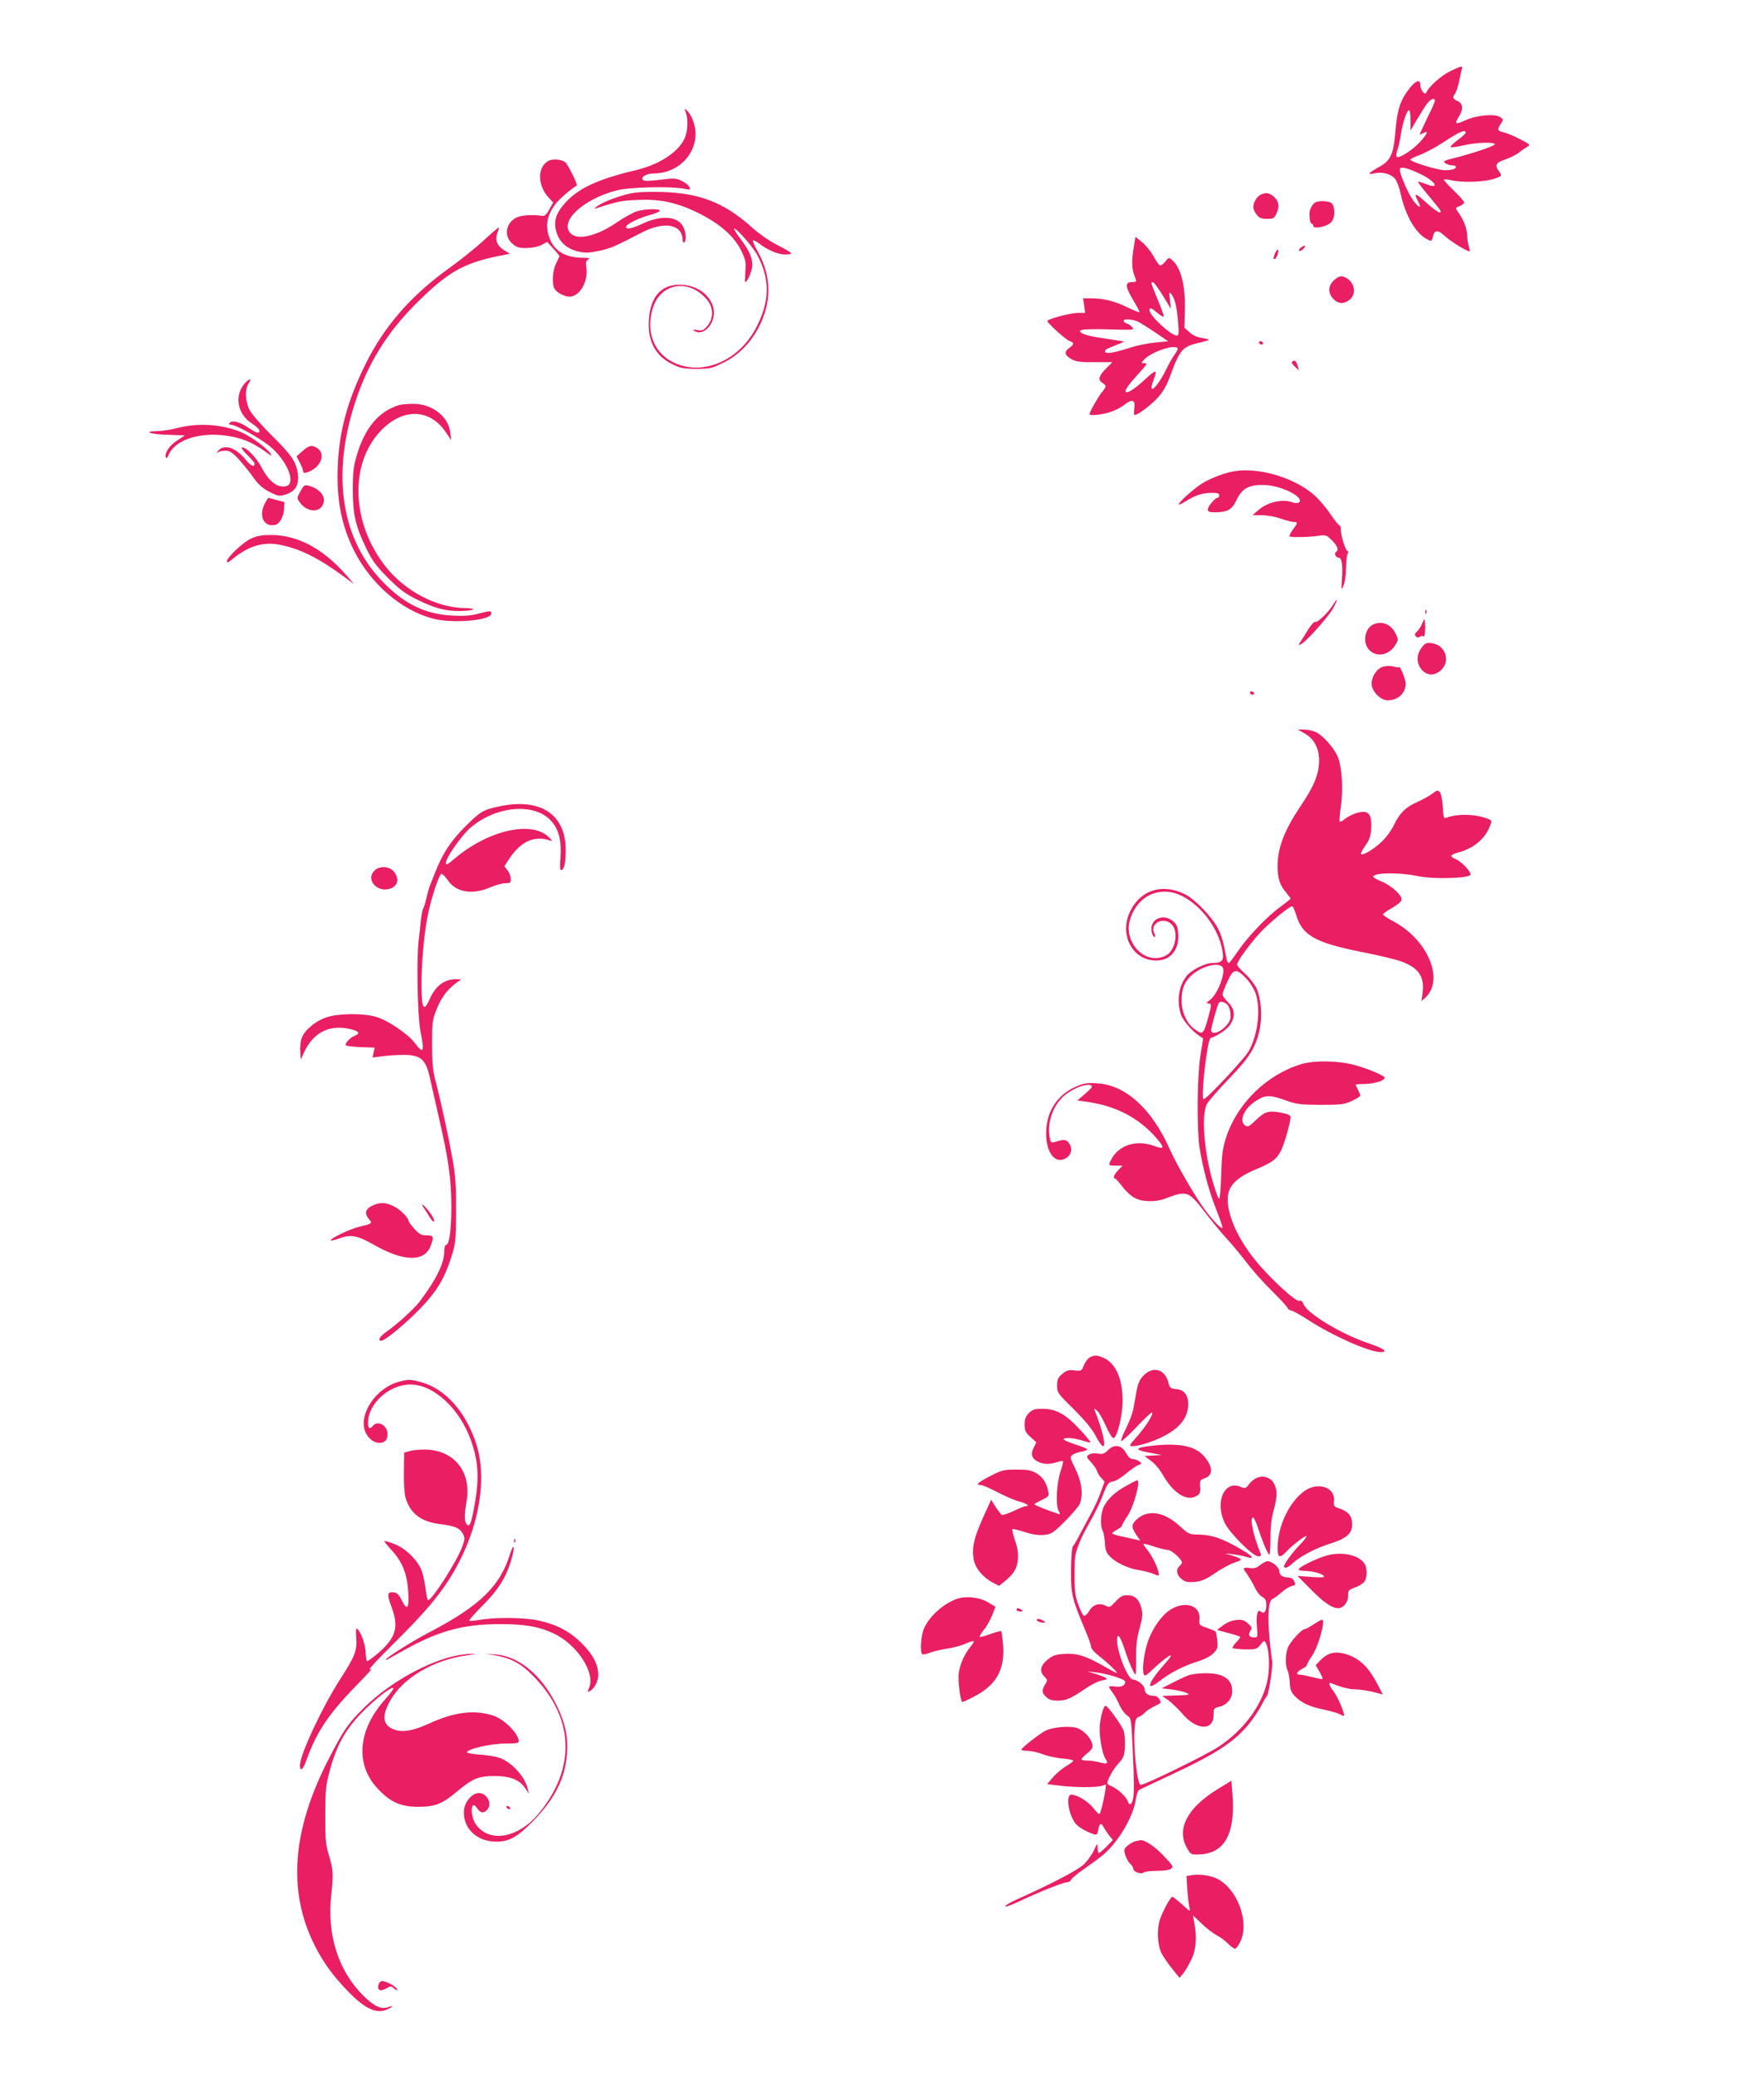 <?xml version="1.0" standalone="no"?>
<!DOCTYPE svg PUBLIC "-//W3C//DTD SVG 20010904//EN"
 "http://www.w3.org/TR/2001/REC-SVG-20010904/DTD/svg10.dtd">
<svg version="1.0" xmlns="http://www.w3.org/2000/svg"
 width="1088pt" height="1280pt" viewBox="0 0 1088 1280"
 preserveAspectRatio="xMidYMid meet">
<g transform="translate(0,1280) scale(0.1,-0.1)"
fill="#e91e63" stroke="none">
<path d="M8945 12361 c-55 -26 -133 -96 -148 -132 -8 -20 -37 17 -37 48 0 34
-24 28 -60 -14 -60 -74 -81 -132 -92 -260 -13 -156 -29 -192 -102 -233 -69
-39 -77 -50 -28 -39 51 11 107 -5 130 -39 10 -15 24 -54 31 -87 29 -134 93
-245 162 -280 27 -15 29 -14 35 9 12 50 30 52 78 8 36 -33 132 -92 150 -92 3
0 0 15 -5 32 -5 18 -9 44 -9 58 0 40 -18 95 -45 134 -14 20 -25 39 -25 42 0 2
11 9 25 14 14 5 25 15 25 22 0 7 -29 40 -65 74 -35 34 -62 63 -59 66 3 3 24 1
47 -4 65 -15 190 -11 252 6 59 18 62 21 40 50 -28 36 -19 53 38 72 28 9 68 29
87 44 19 15 43 31 54 37 16 9 10 15 -50 45 -38 20 -84 39 -101 42 -38 9 -40
16 -16 53 16 24 16 26 -3 40 -31 23 -147 13 -216 -19 -63 -29 -69 -24 -37 28
25 41 22 75 -9 90 -34 17 -35 20 -18 46 9 13 20 49 26 79 6 30 13 62 16 72 7
23 -1 22 -71 -12z m-95 -183 c0 -7 -22 -57 -49 -110 -26 -54 -46 -98 -44 -98
2 0 13 5 24 10 33 18 22 -8 -26 -59 -47 -50 -128 -101 -141 -88 -4 4 -2 23 5
43 7 19 17 64 22 99 10 69 36 145 50 145 5 0 9 -28 9 -62 l0 -63 38 65 c21 36
49 80 62 98 24 32 50 43 50 20z m190 -197 c0 -5 -23 -26 -52 -47 -28 -21 -46
-40 -40 -42 7 -2 43 3 81 12 77 18 191 21 191 6 0 -10 -141 -58 -255 -86 -61
-15 -66 -19 -50 -31 11 -7 29 -13 42 -13 13 0 23 -4 23 -9 0 -13 -26 -21 -68
-21 -44 0 -213 52 -213 65 0 5 27 18 60 30 33 13 98 47 143 77 100 66 138 83
138 59z m-284 -252 c96 -45 131 -100 41 -65 -23 9 -46 16 -51 16 -4 0 21 -34
56 -76 88 -105 94 -114 76 -114 -8 0 -45 27 -82 61 -67 61 -79 63 -50 8 23
-45 11 -46 -24 -3 -35 43 -97 187 -87 204 8 13 46 4 121 -31z"/>
<path d="M4230 12106 c16 -44 12 -123 -10 -165 -43 -85 -157 -157 -303 -192
-226 -53 -348 -110 -427 -196 -61 -67 -77 -116 -59 -181 18 -64 65 -107 134
-123 47 -10 67 -10 131 4 71 15 95 26 261 112 140 73 253 52 253 -46 0 -11 5
-17 10 -14 15 9 12 62 -6 96 -34 67 -136 74 -254 18 -65 -31 -104 -37 -98 -16
6 17 82 54 151 72 31 9 57 20 57 25 0 14 -90 12 -141 -3 -24 -8 -81 -39 -126
-70 -122 -83 -239 -111 -283 -67 -73 73 76 212 285 266 77 20 333 26 413 10
42 -8 43 -7 33 12 -6 11 -27 27 -48 37 -33 16 -47 17 -132 6 -68 -8 -97 -9
-105 -1 -17 17 21 40 66 40 143 0 258 109 258 245 0 53 -26 121 -54 144 -15
13 -16 12 -6 -13z"/>
<path d="M3381 11807 c-69 -40 -66 -154 6 -229 l25 -27 -24 -43 c-17 -31 -29
-42 -44 -40 -56 10 -132 5 -161 -11 -64 -34 -76 -113 -24 -159 27 -24 40 -28
89 -28 36 1 70 8 92 19 l35 19 37 -41 c21 -22 38 -43 38 -47 0 -3 -9 -23 -20
-45 -22 -43 -27 -124 -10 -156 13 -23 61 -49 93 -49 61 0 115 92 104 175 -5
36 -3 46 11 54 13 8 5 10 -33 11 -115 1 -184 46 -211 137 -20 67 -8 125 37
188 23 32 94 95 137 121 7 4 -56 130 -70 142 -24 20 -80 24 -107 9z"/>
<path d="M3885 11606 c-78 -18 -162 -51 -200 -77 -16 -12 -23 -19 -14 -16 138
45 163 50 265 54 129 6 231 -15 351 -71 151 -72 245 -154 290 -253 22 -47 25
-65 20 -119 -2 -35 -3 -64 -1 -64 14 0 44 71 44 103 0 50 -17 89 -74 165 -25
34 -42 62 -38 62 19 0 121 -119 147 -171 76 -148 72 -281 -12 -442 -106 -201
-323 -295 -500 -217 -126 56 -181 188 -138 335 46 158 220 190 333 60 43 -49
45 -118 5 -165 -23 -28 -31 -31 -62 -26 -25 4 -31 2 -21 -4 64 -41 143 56 119
145 -23 82 -106 138 -206 139 -116 0 -182 -75 -191 -219 -8 -130 40 -220 146
-272 50 -24 69 -28 148 -28 84 0 95 3 166 38 89 43 165 119 215 213 84 158 83
318 -3 472 -20 35 -33 66 -30 69 3 3 21 -6 41 -21 51 -39 114 -66 158 -66 20
0 37 3 37 8 0 4 -38 27 -85 50 -49 25 -113 70 -151 104 -175 158 -326 218
-569 224 -87 2 -150 -1 -190 -10z"/>
<path d="M7774 11598 c-23 -11 -44 -48 -44 -77 0 -10 9 -30 21 -45 16 -21 29
-26 64 -26 39 0 44 3 59 35 20 42 13 78 -21 105 -28 22 -47 24 -79 8z"/>
<path d="M8107 11548 c-9 -7 -20 -24 -25 -38 -11 -28 -4 -90 9 -90 5 0 9 -6 9
-13 0 -23 90 -4 112 24 27 32 22 111 -7 121 -34 11 -80 9 -98 -4z"/>
<path d="M2981 11315 c-51 -47 -145 -122 -208 -167 -237 -170 -401 -357 -518
-593 -112 -226 -164 -417 -172 -637 -8 -199 24 -362 100 -513 104 -208 293
-370 488 -421 122 -32 359 -11 359 31 0 19 -4 19 -82 -1 -46 -12 -89 -15 -158
-11 -162 8 -290 68 -419 198 -265 263 -329 664 -180 1119 79 240 196 429 378
610 193 192 289 247 511 292 l65 13 -38 23 c-42 27 -55 62 -39 106 7 16 10 31
8 33 -1 2 -44 -35 -95 -82z"/>
<path d="M6990 11256 c-12 -81 -9 -120 15 -178 6 -15 2 -18 -24 -18 -44 0 -41
-29 10 -114 22 -37 39 -69 37 -72 -3 -2 -36 12 -74 30 -76 38 -149 56 -224 56
l-50 0 7 -45 6 -45 -44 0 c-46 0 -189 -38 -189 -50 0 -13 115 -117 138 -124
29 -10 28 -20 -5 -44 -32 -23 -27 -44 19 -69 26 -14 55 -18 141 -17 l108 0
-41 -41 c-44 -45 -50 -69 -20 -87 26 -17 25 -24 -6 -60 -22 -28 -74 -119 -74
-133 0 -10 68 -5 121 11 30 9 71 29 92 46 50 40 72 32 63 -22 -3 -22 -3 -40 2
-40 20 0 101 61 144 108 34 38 54 75 77 137 56 154 75 177 170 199 35 8 65 17
67 19 3 3 -16 8 -41 12 -30 4 -58 17 -78 35 l-32 29 3 101 c4 157 -22 264 -77
315 -22 19 -22 19 -45 -10 -12 -15 -28 -25 -33 -22 -6 4 -25 31 -41 61 -17 29
-48 67 -70 84 l-39 31 -13 -83z m184 -282 l48 -79 -6 55 c-6 50 -5 53 9 35 22
-28 34 -79 41 -172 6 -70 5 -83 -8 -83 -35 0 -168 123 -168 155 0 21 10 18 50
-16 19 -16 36 -26 38 -21 1 5 -16 52 -38 105 -44 108 -45 110 -27 105 6 -2 34
-40 61 -84z m-151 -160 c18 -10 66 -40 107 -68 l75 -51 -80 -8 c-44 -4 -114
-18 -155 -32 -102 -32 -146 -39 -154 -26 -4 6 3 15 16 21 13 5 41 17 63 26
l40 17 -55 9 c-30 5 -85 13 -122 19 -36 6 -75 17 -85 24 -17 13 -17 14 0 20
10 4 87 6 172 3 147 -4 154 -3 138 14 -8 10 -24 20 -34 23 -11 4 -19 11 -19
16 0 15 58 10 93 -7z m240 -161 c4 -3 -4 -20 -16 -37 -13 -17 -38 -60 -55 -96
-55 -113 -116 -165 -78 -67 26 70 19 72 -48 10 -67 -62 -112 -91 -122 -80 -9
9 14 41 81 115 49 54 54 62 34 62 -22 0 -22 0 -3 21 42 47 184 96 207 72z"/>
<path d="M8026 11274 c-11 -7 -16 -17 -13 -21 4 -4 15 1 24 10 22 21 14 30
-11 11z"/>
<path d="M7861 11229 c-8 -23 -8 -30 1 -27 14 5 30 58 18 58 -4 0 -13 -14 -19
-31z"/>
<path d="M8231 11074 c-40 -33 -43 -83 -6 -119 30 -30 64 -32 99 -4 50 40 27
123 -40 143 -15 5 -31 -1 -53 -20z"/>
<path d="M7766 10691 c-3 -5 1 -11 9 -15 8 -3 15 -1 15 4 0 13 -18 22 -24 11z"/>
<path d="M7972 10571 c-9 -5 -5 -14 14 -32 l26 -24 -7 25 c-10 33 -18 41 -33
31z"/>
<path d="M1512 10438 c-69 -75 -49 -194 43 -251 25 -16 45 -35 45 -43 0 -22
-16 -17 -73 21 -50 34 -100 45 -112 25 -3 -5 0 -10 8 -10 36 0 201 -94 258
-147 102 -95 145 -224 79 -233 -53 -8 -102 32 -148 119 -33 61 -91 121 -118
121 -10 0 2 -17 30 -45 25 -24 46 -49 46 -54 0 -26 -22 -17 -56 25 -62 75
-132 97 -170 52 -10 -13 -12 -17 -4 -10 8 6 29 12 48 12 28 0 43 -9 79 -47 25
-27 66 -77 92 -113 35 -50 59 -71 103 -94 53 -27 61 -28 97 -17 59 17 84 54
79 116 -7 81 -34 122 -158 245 -66 65 -127 135 -140 160 -28 55 -31 126 -7
164 21 32 8 34 -21 4z"/>
<path d="M2460 10301 c-126 -39 -212 -143 -262 -318 -18 -62 -22 -104 -22
-203 0 -152 17 -227 82 -360 39 -81 60 -109 136 -186 77 -76 106 -97 186 -136
104 -51 171 -68 258 -67 85 1 113 17 32 18 -176 2 -368 102 -489 253 -213 267
-228 632 -35 838 135 144 303 142 403 -5 l34 -50 -6 48 c-10 98 -115 178 -231
176 -33 0 -72 -4 -86 -8z"/>
<path d="M1095 10160 c-38 -10 -95 -19 -125 -19 -95 -2 -42 -20 67 -23 57 -2
103 -3 103 -4 0 0 -22 -15 -49 -32 -47 -31 -78 -78 -68 -104 3 -8 8 -3 15 12
49 123 281 167 482 91 30 -12 80 -40 110 -62 42 -32 51 -36 39 -18 -25 39
-133 115 -195 139 -120 44 -255 52 -379 20z"/>
<path d="M1866 10018 l-37 -33 21 -40 c11 -21 20 -45 20 -53 0 -9 7 -11 23 -6
88 28 122 119 57 154 -30 16 -44 12 -84 -22z"/>
<path d="M7610 9893 c-54 -9 -149 -45 -194 -74 -52 -32 -146 -117 -146 -130 0
-5 21 5 47 21 56 36 102 50 161 50 31 0 42 -4 42 -15 0 -8 -4 -15 -9 -15 -16
0 -61 -53 -61 -71 0 -16 8 -19 44 -19 76 0 105 16 132 75 35 74 81 98 178 93
109 -5 250 -81 205 -109 -7 -4 -23 -3 -36 2 -61 23 -154 3 -211 -47 l-37 -32
56 0 c32 0 82 -8 118 -21 33 -11 70 -21 81 -21 26 0 25 -6 -6 -47 -14 -19 -23
-37 -20 -41 8 -8 116 -6 178 3 45 7 50 5 83 -28 35 -35 44 -60 25 -72 -13 -8
-1 -35 16 -35 20 0 27 -43 21 -129 -5 -73 -4 -75 10 -42 8 19 15 68 15 110 1
42 6 82 11 89 6 8 6 12 -1 12 -12 0 -42 95 -42 134 0 14 -4 26 -9 26 -5 0 -30
31 -56 70 -25 38 -70 90 -98 115 -123 109 -342 174 -497 148z"/>
<path d="M1853 9769 c-23 -41 -23 -41 -3 -69 39 -55 113 -65 139 -18 28 49
-12 104 -89 123 -22 5 -28 0 -47 -36z"/>
<path d="M1641 9708 c-50 -80 -20 -161 55 -146 27 5 53 49 56 97 l2 44 -49 13
c-28 7 -50 13 -50 14 0 0 -6 -10 -14 -22z"/>
<path d="M1545 9476 c-46 -21 -145 -115 -145 -137 0 -14 4 -12 46 22 91 72
181 98 278 79 122 -23 239 -81 385 -188 l75 -55 -53 61 c-141 159 -296 241
-456 242 -63 0 -91 -5 -130 -24z"/>
<path d="M8221 9068 c-28 -46 -97 -112 -109 -104 -6 3 -25 -18 -43 -46 -17
-29 -39 -64 -48 -77 -15 -23 -15 -24 6 -13 34 19 166 167 196 221 31 57 30 69
-2 19z"/>
<path d="M8791 9024 c0 -11 3 -14 6 -6 3 7 2 16 -1 19 -3 4 -6 -2 -5 -13z"/>
<path d="M8770 8951 c-6 -16 -20 -37 -30 -46 -15 -13 -16 -20 -7 -30 8 -9 16
-10 24 -3 7 5 17 7 23 3 6 -4 10 13 10 49 0 31 -2 56 -4 56 -2 0 -9 -13 -16
-29z"/>
<path d="M8474 8950 c-53 -21 -72 -105 -34 -153 42 -53 123 -43 164 21 22 35
22 36 4 74 -27 56 -81 79 -134 58z"/>
<path d="M8772 8810 c-31 -39 -37 -81 -18 -118 31 -60 90 -69 137 -23 57 58
22 153 -61 164 -29 4 -39 0 -58 -23z"/>
<path d="M8532 8688 c-39 -11 -72 -58 -72 -106 0 -46 55 -102 99 -102 63 0
111 44 111 103 0 27 -34 110 -42 102 -2 -3 -18 -1 -34 4 -16 4 -44 4 -62 -1z"/>
<path d="M7710 8530 c0 -13 18 -22 24 -11 3 5 -1 11 -9 15 -8 3 -15 1 -15 -4z"/>
<path d="M8045 8277 c75 -42 105 -123 85 -228 -12 -61 -42 -123 -108 -221
-100 -149 -142 -257 -142 -370 0 -76 13 -117 53 -164 15 -18 27 -34 27 -37 0
-3 -28 -25 -62 -50 -81 -58 -204 -187 -264 -276 -26 -39 -51 -71 -55 -71 -5 0
-11 10 -13 23 -21 108 -30 142 -53 188 -36 72 -143 183 -206 214 -135 65 -264
29 -331 -96 -79 -145 4 -314 156 -314 87 0 142 67 135 164 -3 44 -9 59 -31 78
-59 50 -140 17 -134 -54 2 -20 9 -38 16 -41 10 -3 10 2 1 22 -29 62 60 105
109 53 43 -46 21 -162 -37 -191 -77 -41 -170 -1 -212 89 -25 54 -23 110 5 170
42 88 112 135 203 135 144 0 318 -178 352 -360 12 -65 0 -80 -59 -80 -48 0
-135 -44 -164 -84 -46 -61 -58 -147 -34 -229 12 -39 66 -103 116 -137 l23 -15
-17 -105 c-20 -127 -23 -448 -6 -565 19 -123 59 -276 103 -384 21 -54 39 -104
39 -112 0 -19 -54 36 -110 111 -57 77 -174 278 -214 369 -112 253 -275 400
-452 409 -62 4 -80 0 -133 -23 -107 -49 -171 -143 -178 -265 -7 -126 47 -210
114 -178 39 18 51 59 29 93 -18 28 -33 29 -93 10 -19 -6 -23 -2 -29 30 -18
100 28 216 110 272 55 38 117 59 143 49 15 -6 10 -14 -32 -51 l-50 -43 50 -7
c182 -24 324 -96 435 -222 55 -63 53 -76 -10 -52 -109 41 -219 7 -266 -83 -19
-37 -19 -38 28 -38 l42 0 -27 -28 c-26 -27 -35 -52 -19 -52 4 0 24 -22 45 -50
20 -27 55 -59 77 -70 47 -24 127 -26 185 -4 136 52 144 49 245 -81 44 -58 106
-133 138 -167 32 -35 84 -98 117 -141 32 -43 103 -124 159 -179 56 -55 100
-104 99 -108 -1 -4 9 -11 22 -14 14 -4 62 -30 107 -60 150 -97 373 -196 443
-196 51 0 19 23 -76 55 -167 56 -377 183 -399 241 -7 18 -15 24 -26 20 -21 -8
-181 139 -271 250 -126 154 -193 328 -164 423 16 54 71 99 169 139 97 40 126
61 153 114 20 39 59 176 59 207 0 12 -16 20 -61 28 -75 14 -99 7 -157 -50 -35
-34 -46 -40 -60 -31 -44 28 -10 107 67 155 56 36 84 36 180 2 69 -25 90 -27
216 -28 126 0 145 2 193 24 28 13 52 28 52 33 0 5 -7 22 -15 38 -9 17 -14 30
-13 31 2 1 30 2 63 3 60 3 115 21 115 38 0 14 -105 57 -190 80 -100 26 -245
28 -324 4 -211 -63 -394 -241 -463 -450 -22 -69 -27 -103 -31 -233 -2 -84 -8
-150 -13 -148 -5 3 -19 40 -32 83 -59 188 -80 434 -43 502 10 19 72 89 136
156 130 134 168 198 191 312 15 82 6 186 -21 246 -12 25 -44 66 -71 90 -27 24
-49 49 -49 56 0 21 83 134 149 204 63 65 174 156 191 156 5 0 15 -24 24 -52
37 -127 116 -172 399 -229 108 -21 221 -48 251 -60 107 -39 143 -94 130 -195
l-7 -49 21 18 c124 110 21 360 -196 475 -34 18 -62 37 -62 42 0 4 24 22 54 38
29 17 56 38 60 48 10 26 -57 89 -121 116 -29 12 -53 25 -53 30 0 26 162 28
275 4 97 -21 325 -14 325 10 0 21 -57 80 -90 94 -41 17 -38 27 12 41 93 24
163 81 194 155 18 43 18 43 -11 54 -78 30 -187 32 -257 5 -13 -5 -16 6 -19 68
-3 42 -10 81 -18 90 -12 15 -16 14 -45 -7 -17 -14 -56 -35 -86 -49 -78 -34
-115 -69 -150 -141 -18 -38 -49 -81 -79 -109 -50 -47 -116 -86 -126 -75 -4 3
8 27 26 52 26 36 33 58 36 103 5 79 -11 109 -57 105 -37 -4 -84 -25 -113 -50
-9 -8 -20 -12 -23 -9 -4 3 -1 44 6 91 15 100 8 231 -15 298 -20 57 -91 139
-139 162 -19 9 -51 16 -73 16 l-38 0 40 -23z m-505 -1442 c23 -28 -29 -168
-77 -203 -21 -16 -24 -21 -10 -22 21 0 21 -5 -2 -90 -29 -103 -33 -106 -87
-65 -46 35 -76 103 -76 173 0 68 14 107 50 145 58 62 173 97 202 62z m145 -69
c24 -24 49 -65 59 -92 33 -97 15 -254 -41 -356 -24 -45 -261 -298 -279 -298
-20 0 22 370 43 377 45 15 102 54 120 82 34 51 30 96 -12 138 -19 19 -35 41
-35 48 0 7 13 43 30 79 36 82 55 85 115 22z m-111 -168 c9 -12 16 -39 16 -60
0 -29 -7 -45 -35 -73 -38 -38 -85 -48 -85 -19 0 17 38 152 47 167 9 15 42 6
57 -15z"/>
<path d="M3075 7825 c-96 -21 -111 -30 -204 -122 -91 -91 -139 -164 -187 -284
-14 -35 -29 -73 -33 -84 -5 -11 -14 -45 -21 -75 -7 -30 -16 -59 -20 -65 -4 -5
-10 -37 -14 -70 -3 -33 -9 -87 -13 -120 -15 -111 -8 -472 10 -564 27 -134 20
-147 -38 -70 -40 52 -163 135 -233 156 -78 24 -228 23 -305 -1 -72 -23 -142
-83 -158 -134 -6 -20 -9 -57 -7 -82 l3 -45 21 45 c58 126 165 176 297 139 42
-11 48 -25 15 -38 -29 -11 -64 -49 -54 -59 4 -4 46 -9 92 -11 l85 -3 -7 -31
-6 -30 63 8 c35 5 94 8 131 8 105 0 136 -29 161 -148 9 -38 31 -140 51 -225
63 -273 79 -389 80 -560 0 -150 -13 -240 -34 -240 -6 0 -10 -19 -10 -42 -1
-72 -49 -170 -152 -307 -35 -45 -134 -136 -205 -186 -41 -29 -56 -55 -31 -55
23 0 158 112 245 204 99 103 145 181 188 316 25 79 27 98 28 275 1 154 -3 215
-21 320 -24 136 -68 341 -105 485 -18 68 -22 113 -22 230 0 137 2 150 29 217
29 72 65 119 121 161 l30 21 -33 1 c-71 0 -126 -41 -162 -123 -39 -89 -52 -58
-50 123 2 145 21 325 46 430 26 109 65 220 77 220 7 -1 25 -19 40 -41 51 -74
152 -90 262 -42 33 14 75 26 93 25 29 0 32 2 32 27 0 16 -9 40 -20 53 l-19 25
30 46 c71 108 157 146 254 112 15 -5 11 1 -12 23 -107 102 -374 40 -580 -135
-45 -38 -53 -41 -53 -25 0 30 94 165 148 213 153 135 388 160 495 52 52 -52
71 -122 64 -231 -5 -62 -3 -82 6 -79 17 5 25 42 26 118 3 226 -156 331 -414
274z"/>
<path d="M2310 7430 c-61 -61 28 -147 109 -106 38 20 42 60 10 100 -26 33 -88
37 -119 6z"/>
<path d="M2310 5369 c-57 -23 -67 -51 -32 -92 20 -22 16 -26 -59 -43 -59 -14
-179 -71 -179 -85 0 -4 24 2 53 12 70 27 112 19 216 -41 180 -102 307 -105
346 -8 23 59 21 68 -24 68 -32 0 -44 6 -75 40 -20 22 -36 44 -36 49 0 20 -56
75 -95 92 -44 21 -77 23 -115 8z"/>
<path d="M2618 5343 c11 -16 27 -41 37 -58 11 -17 20 -24 23 -17 2 7 -11 33
-30 57 -36 48 -61 62 -30 18z"/>
<path d="M6723 4428 c-12 -6 -29 -27 -37 -48 -15 -37 -16 -38 -58 -33 -37 4
-49 1 -76 -22 -27 -23 -32 -33 -32 -72 0 -43 3 -47 103 -146 70 -70 113 -122
135 -164 72 -137 69 -36 -4 152 -7 20 -7 20 14 2 11 -10 35 -52 53 -93 18 -41
38 -74 46 -74 23 0 57 137 57 230 0 137 -44 234 -121 266 -38 16 -50 16 -80 2z"/>
<path d="M7055 4317 c-25 -25 -35 -47 -44 -92 -6 -33 -15 -83 -20 -112 -5 -29
-26 -84 -46 -124 -20 -39 -33 -74 -29 -78 3 -3 46 36 95 88 49 52 92 92 95 88
10 -9 -39 -87 -90 -144 -25 -28 -46 -54 -46 -57 0 -15 65 -3 139 25 141 54
211 122 219 212 5 67 -20 104 -75 109 -33 3 -38 7 -46 38 -21 84 -93 106 -152
47z"/>
<path d="M2458 4276 c-134 -36 -241 -189 -209 -296 13 -45 53 -80 90 -80 35 0
51 17 51 55 0 53 -60 86 -90 50 -20 -24 -30 -17 -30 20 0 117 131 235 261 235
145 0 305 -149 375 -348 47 -136 51 -239 17 -418 -18 -96 -27 -114 -44 -97
-15 15 -16 60 -2 138 32 177 -65 310 -235 323 -37 2 -86 -1 -108 -7 l-41 -11
-2 -115 c-1 -64 3 -135 9 -158 27 -100 94 -153 213 -168 92 -11 124 -25 142
-60 14 -25 13 -33 -5 -82 -34 -91 -185 -327 -209 -327 -5 0 -11 28 -15 63 -4
34 -14 84 -23 112 -22 67 -100 145 -173 172 -30 12 -57 19 -59 17 -2 -2 19
-28 47 -59 64 -70 93 -143 100 -253 6 -104 -6 -121 -39 -55 -19 38 -30 49 -52
51 -39 5 -41 -14 -12 -91 46 -123 28 -187 -79 -281 -37 -32 -70 -56 -73 -52
-3 3 -7 30 -8 59 -3 50 -32 128 -54 141 -5 4 -7 -18 -4 -53 7 -79 -6 -115 -94
-251 -113 -175 -253 -473 -253 -539 0 -42 19 -28 40 32 62 172 134 280 294
446 67 68 115 121 109 117 -38 -22 4 26 148 169 169 168 254 267 324 375 178
274 246 603 175 835 -63 203 -193 350 -345 390 -69 18 -75 18 -137 1z"/>
<path d="M6346 4084 c-20 -21 -26 -37 -26 -71 0 -38 5 -49 36 -77 l36 -33 -16
-32 c-21 -40 -13 -67 24 -86 34 -18 75 -19 119 -4 18 6 34 9 37 6 3 -2 -4 -31
-15 -63 -24 -72 -31 -208 -12 -243 12 -22 12 -23 -5 -18 -59 19 -144 53 -144
58 0 3 21 15 46 27 43 21 45 24 39 55 -12 53 -32 84 -72 109 -32 19 -51 23
-123 23 -80 0 -90 -3 -163 -40 -77 -40 -93 -55 -58 -55 11 0 57 -20 103 -44
47 -25 106 -50 131 -57 45 -11 73 -29 45 -29 -7 0 -42 -14 -76 -30 -35 -17
-68 -27 -74 -24 -5 4 -22 26 -38 50 l-27 43 -51 -113 c-55 -122 -68 -181 -57
-252 8 -54 57 -114 118 -146 l39 -20 36 29 c56 46 75 77 80 135 3 37 -2 72
-18 117 -11 35 -19 66 -16 69 3 2 37 -5 76 -18 49 -16 85 -21 119 -18 46 5 55
10 130 85 44 44 85 92 91 107 22 58 12 136 -27 215 -35 71 -35 74 -17 88 10 7
35 16 56 19 21 4 35 10 33 15 -3 4 -37 18 -75 30 -39 13 -70 27 -70 31 0 13
66 9 116 -8 25 -8 48 -13 50 -11 3 2 -28 39 -68 82 -87 93 -145 125 -229 125
-48 0 -60 -4 -83 -26z"/>
<path d="M7087 3880 c-88 -11 -88 -24 0 -40 l78 -15 -53 -3 -53 -3 40 -30 c23
-16 55 -54 73 -86 64 -113 147 -166 207 -131 22 12 26 20 23 57 -2 39 0 43 28
52 55 20 52 74 -7 140 -57 63 -160 81 -336 59z"/>
<path d="M6834 3855 c-23 -23 -33 -26 -64 -21 -23 3 -43 1 -54 -7 -17 -12 -16
-15 13 -46 16 -17 33 -42 37 -54 3 -12 15 -32 27 -44 l20 -22 -23 -63 c-12
-35 -40 -97 -63 -138 -22 -41 -53 -99 -69 -129 -15 -30 -33 -60 -40 -68 -7 -9
-11 -64 -12 -151 -1 -149 5 -171 93 -381 17 -40 31 -81 31 -91 0 -10 24 -36
53 -58 52 -41 116 -102 105 -102 -3 0 -41 20 -84 45 -109 62 -162 78 -240 73
-52 -3 -70 -9 -101 -34 -46 -37 -54 -73 -22 -105 21 -21 21 -23 5 -49 -22 -38
-20 -52 7 -78 17 -16 36 -22 71 -22 52 0 79 12 171 74 34 24 80 47 101 50 35
7 36 9 19 19 -11 6 -40 17 -65 24 l-45 13 55 -6 c75 -9 180 -42 180 -57 0 -24
-22 -35 -61 -30 -21 3 -39 2 -39 -1 0 -4 11 -22 24 -39 13 -18 32 -51 41 -75
10 -23 30 -51 45 -62 27 -19 27 -20 35 -182 11 -228 11 -309 2 -340 -9 -33
-23 -36 -32 -7 -9 26 -61 74 -97 90 -16 6 -28 15 -28 19 0 22 35 86 67 121 33
36 38 48 41 104 2 35 -1 79 -7 98 -11 33 -94 149 -111 155 -11 4 -29 -52 -36
-114 -7 -60 12 -178 34 -212 20 -30 12 -36 -35 -23 -21 6 -55 11 -75 11 -21 0
-38 3 -38 8 0 4 16 21 37 38 30 25 35 35 30 56 -10 40 -53 85 -94 99 -46 15
-151 6 -195 -17 -39 -20 -148 -106 -148 -116 0 -5 18 -8 40 -8 21 0 63 -9 92
-21 29 -11 83 -23 120 -26 38 -3 68 -9 68 -14 0 -4 -20 -19 -44 -33 -24 -14
-61 -45 -81 -68 l-36 -43 73 -9 c96 -12 226 -13 262 -2 l28 9 -5 -39 c-9 -61
-30 -144 -37 -144 -4 0 -22 18 -40 41 -32 40 -97 78 -132 79 -38 0 -16 -133
30 -183 17 -20 70 -49 108 -61 19 -6 23 -2 28 29 8 40 18 44 34 13 7 -13 22
-35 34 -51 l22 -27 -39 -40 c-22 -22 -43 -40 -47 -40 -4 0 -8 15 -8 33 0 31
-1 31 -24 -18 -12 -27 -42 -68 -66 -89 -39 -35 -198 -118 -412 -214 -38 -17
-68 -35 -68 -41 0 -6 44 10 98 36 118 56 260 112 285 113 10 0 20 7 24 16 3 8
38 37 77 64 39 27 92 66 118 87 94 77 189 238 204 346 4 26 12 51 18 55 6 4
104 50 217 103 269 126 380 200 472 317 24 32 54 77 67 102 12 25 28 52 35 60
12 15 39 205 31 218 -2 4 -9 65 -16 136 -13 146 -6 234 19 243 9 4 33 21 53
39 21 19 49 36 63 40 28 7 29 8 15 35 -7 12 -21 19 -38 19 -32 0 -52 16 -52
41 0 21 -46 59 -71 59 -9 0 -30 -11 -46 -23 -22 -19 -36 -23 -65 -19 -44 5
-46 1 -14 -41 12 -18 33 -53 45 -78 11 -25 32 -52 46 -59 20 -11 25 -21 25
-51 0 -42 -13 -57 -35 -39 -20 17 -29 -25 -22 -101 5 -57 4 -59 -18 -59 -31 0
-39 14 -23 40 12 19 10 24 -16 47 -25 21 -37 24 -73 20 -26 -3 -57 -16 -80
-33 l-37 -28 70 -19 c38 -10 71 -21 73 -23 3 -2 -8 -18 -24 -34 -16 -16 -26
-33 -22 -36 3 -3 38 -7 76 -8 67 -1 72 1 95 28 22 29 24 29 34 10 19 -36 25
-138 12 -214 -26 -155 -141 -316 -303 -424 -77 -51 -455 -236 -482 -236 -21 0
-46 236 -37 348 4 53 8 65 26 72 12 4 28 15 36 25 7 9 32 26 54 37 52 26 50
23 36 47 -7 14 -21 21 -38 21 -32 0 -52 16 -52 41 0 22 -46 59 -72 59 -31 0
-98 165 -98 243 0 50 18 28 46 -55 25 -79 60 -158 68 -158 2 0 4 46 3 103 -1
77 5 122 22 184 19 69 20 88 11 123 -15 56 -41 80 -87 80 -29 0 -43 -7 -72
-39 -34 -36 -38 -38 -61 -26 -39 20 -79 8 -102 -32 -11 -19 -26 -32 -32 -30
-6 2 -22 32 -35 68 -23 62 -26 101 -22 271 1 53 30 130 89 232 28 49 64 121
79 160 33 87 37 92 72 99 16 3 50 25 76 47 27 23 60 46 74 52 25 9 25 10 7 24
-11 8 -29 14 -40 14 -14 0 -28 13 -41 38 -27 49 -72 56 -111 17z"/>
<path d="M7754 3685 c-17 -7 -40 -25 -51 -41 -19 -26 -22 -27 -52 -15 -100 42
-159 -95 -97 -223 31 -64 174 -206 207 -206 16 0 19 4 14 18 -44 106 -69 222
-47 222 6 0 20 -30 32 -67 29 -89 61 -163 69 -163 4 0 7 46 7 103 0 74 6 123
22 180 22 81 21 123 -5 164 -21 31 -63 43 -99 28z"/>
<path d="M6948 3636 c-70 -39 -114 -79 -139 -128 -21 -41 -25 -118 -8 -150 6
-11 12 -44 14 -75 2 -44 8 -60 31 -84 36 -38 115 -75 179 -84 28 -4 65 -14 84
-21 43 -18 42 -18 35 14 -10 38 -42 102 -71 136 -13 16 -22 30 -20 33 3 2 32
-5 66 -17 33 -11 71 -20 83 -20 23 0 88 -58 88 -78 0 -5 -7 -15 -15 -22 -24
-20 -18 -56 13 -80 22 -18 37 -21 80 -18 42 4 66 14 124 53 39 27 93 57 121
66 45 15 48 18 29 28 -11 6 -38 15 -59 21 -36 9 -36 9 12 4 28 -3 65 -10 83
-15 65 -21 55 -1 -23 44 -112 66 -178 89 -256 91 -65 1 -67 2 -123 53 -99 91
-201 105 -270 36 -29 -29 -28 -47 7 -97 l20 -29 -29 7 c-16 3 -55 12 -86 19
-32 6 -58 15 -58 19 0 4 14 14 30 23 17 9 30 19 30 24 0 5 15 32 34 60 40 59
84 224 59 220 -5 -1 -34 -16 -65 -33z"/>
<path d="M8044 3602 c-94 -69 -164 -218 -164 -351 0 -59 13 -65 51 -25 36 40
121 105 127 99 3 -3 -15 -27 -40 -53 -47 -48 -98 -118 -98 -133 0 -17 24 -9
49 15 46 44 144 96 231 123 105 33 140 63 140 121 0 49 -22 77 -75 96 -38 12
-40 15 -37 49 8 84 -101 119 -184 59z"/>
<path d="M3171 3294 c0 -11 3 -14 6 -6 3 7 2 16 -1 19 -3 4 -6 -2 -5 -13z"/>
<path d="M3146 3215 c-62 -200 -185 -320 -501 -485 -108 -57 -265 -156 -265
-167 0 -2 3 -2 8 0 4 2 52 29 107 60 212 118 363 159 590 159 154 0 239 -15
331 -58 142 -67 257 -241 218 -333 -12 -30 -12 -31 6 -21 26 14 50 61 50 98 0
64 -32 125 -99 193 -75 75 -155 118 -268 143 -84 19 -266 21 -360 5 -35 -6
-66 -9 -69 -6 -3 3 34 45 83 94 95 94 147 177 178 286 22 77 15 106 -9 32z"/>
<path d="M8183 3205 c-64 -18 -173 -72 -173 -85 0 -6 17 -10 38 -10 46 0 109
-17 118 -32 5 -8 -16 -10 -78 -5 l-85 6 84 -85 c77 -78 129 -114 167 -114 31
0 61 37 61 76 0 34 3 38 40 51 22 7 48 23 58 34 21 26 22 87 1 117 -36 51
-140 73 -231 47z"/>
<path d="M5900 2937 c-84 -31 -167 -106 -201 -182 -19 -42 -26 -149 -10 -159
5 -3 25 1 45 9 19 8 66 19 104 25 37 5 90 19 116 31 26 11 50 19 52 16 3 -2
-6 -17 -19 -33 -39 -47 -68 -113 -74 -168 -5 -45 10 -162 21 -174 3 -2 37 13
76 34 136 71 188 165 177 318 -4 43 -9 81 -12 84 -2 3 -32 -5 -66 -17 -33 -13
-63 -20 -66 -18 -3 3 9 23 26 45 18 21 40 62 51 90 l20 51 -47 28 c-55 32
-138 40 -193 20z"/>
<path d="M7219 2871 c-53 -33 -112 -116 -140 -199 -22 -63 -36 -171 -25 -198
6 -15 13 -12 49 22 105 100 159 127 82 42 -105 -117 -124 -179 -33 -107 64 50
149 94 236 121 40 12 77 31 95 49 27 27 29 35 25 80 -3 27 -8 52 -10 55 -3 3
-28 13 -54 23 -48 16 -49 18 -46 54 8 84 -89 115 -179 58z"/>
<path d="M6270 2870 c0 -5 10 -10 23 -10 18 0 19 2 7 10 -19 13 -30 13 -30 0z"/>
<path d="M6395 2810 c-3 -5 6 -12 20 -16 35 -9 41 0 10 14 -14 7 -27 8 -30 2z"/>
<path d="M8100 2779 c-24 -16 -49 -29 -55 -29 -16 0 -80 -69 -99 -107 -18 -37
-21 -115 -5 -145 6 -11 12 -44 14 -75 2 -44 8 -60 31 -85 41 -42 92 -66 182
-84 42 -9 87 -22 100 -30 12 -8 22 -10 22 -5 0 24 -44 124 -66 150 -20 24 -31
51 -21 51 1 0 26 -9 55 -20 29 -11 71 -20 95 -20 40 -1 92 -9 149 -25 l27 -7
-36 69 c-57 108 -116 161 -207 184 -56 14 -101 1 -142 -42 l-29 -30 23 -40
c13 -23 22 -43 19 -45 -2 -3 -30 2 -63 11 -32 8 -66 15 -76 15 -28 0 -21 18
12 35 17 9 30 19 30 24 0 5 15 32 34 60 40 60 84 223 59 220 -5 0 -28 -14 -53
-30z"/>
<path d="M2781 2580 c-179 -47 -393 -173 -536 -314 -99 -98 -124 -135 -213
-307 -233 -448 -261 -830 -86 -1169 53 -103 111 -181 205 -278 100 -102 170
-135 234 -108 41 17 48 30 9 15 -43 -16 -88 6 -157 75 -151 152 -221 374 -194
616 14 132 13 154 -14 245 -21 71 -23 99 -23 250 1 151 3 181 27 270 41 154
93 249 192 354 84 87 189 170 201 158 4 -3 -19 -34 -50 -69 -168 -186 -187
-399 -49 -548 79 -86 144 -115 253 -115 102 0 146 17 236 92 99 83 135 98 234
98 99 0 157 -24 191 -78 l21 -32 -7 30 c-16 78 -105 172 -183 195 -20 6 -72
14 -114 17 -43 3 -78 10 -78 14 0 20 146 54 233 54 65 0 87 3 87 13 0 48 -93
141 -162 161 -116 36 -237 20 -388 -49 -99 -45 -163 -57 -214 -40 -73 24 -84
79 -34 171 78 147 267 260 482 289 57 7 58 8 16 8 -25 1 -78 -8 -119 -18z"/>
<path d="M3045 2591 c108 -19 165 -49 245 -130 253 -258 264 -569 32 -848
-128 -154 -309 -183 -389 -63 -23 33 -32 104 -14 114 5 3 16 -5 25 -19 19 -29
38 -32 60 -9 35 35 1 104 -51 104 -38 0 -83 -49 -90 -98 -15 -112 73 -202 198
-202 79 0 129 28 224 124 136 138 200 264 212 417 8 100 -9 183 -56 284 -93
197 -237 320 -388 330 l-58 4 50 -8z"/>
<path d="M7330 2466 c-19 -7 -64 -28 -100 -47 l-65 -33 60 -7 c33 -4 74 -13
90 -20 28 -13 26 -14 -58 -17 l-89 -3 40 -28 c21 -16 58 -52 82 -79 88 -106
195 -111 195 -11 0 40 2 43 35 51 48 12 80 50 80 96 0 76 -55 112 -167 111
-37 0 -84 -6 -103 -13z"/>
<path d="M7515 1767 c-191 -116 -261 -248 -194 -366 22 -39 25 -41 68 -40 161
2 231 123 213 365 l-7 90 -80 -49z"/>
<path d="M3125 1650 c3 -5 11 -10 16 -10 6 0 7 5 4 10 -3 6 -11 10 -16 10 -6
0 -7 -4 -4 -10z"/>
<path d="M7005 1443 c-12 -2 -33 -14 -48 -26 -25 -20 -26 -25 -17 -58 6 -20
19 -44 30 -54 11 -10 20 -24 20 -32 0 -19 50 -37 64 -23 5 5 42 10 81 10 42 0
78 5 88 13 16 11 12 19 -45 79 -54 58 -119 101 -145 97 -4 -1 -17 -4 -28 -6z"/>
<path d="M7347 1233 l-29 -5 5 -81 c3 -45 9 -95 13 -112 7 -29 7 -29 -45 18
-29 26 -56 47 -60 47 -11 0 -60 -89 -77 -141 -20 -61 -15 -159 11 -209 10 -19
38 -61 64 -93 l46 -57 22 26 c12 15 34 52 49 83 31 60 38 141 20 231 l-8 45
54 -51 c30 -29 72 -61 94 -72 21 -11 52 -34 68 -51 17 -17 36 -31 43 -31 8 0
23 21 35 47 54 122 -20 321 -144 384 -41 21 -112 31 -161 22z"/>
<path d="M2335 559 c-11 -34 10 -46 46 -25 29 17 31 17 51 -1 16 -13 20 -14
16 -3 -5 17 -63 49 -90 50 -9 0 -20 -9 -23 -21z"/>
</g>
</svg>
